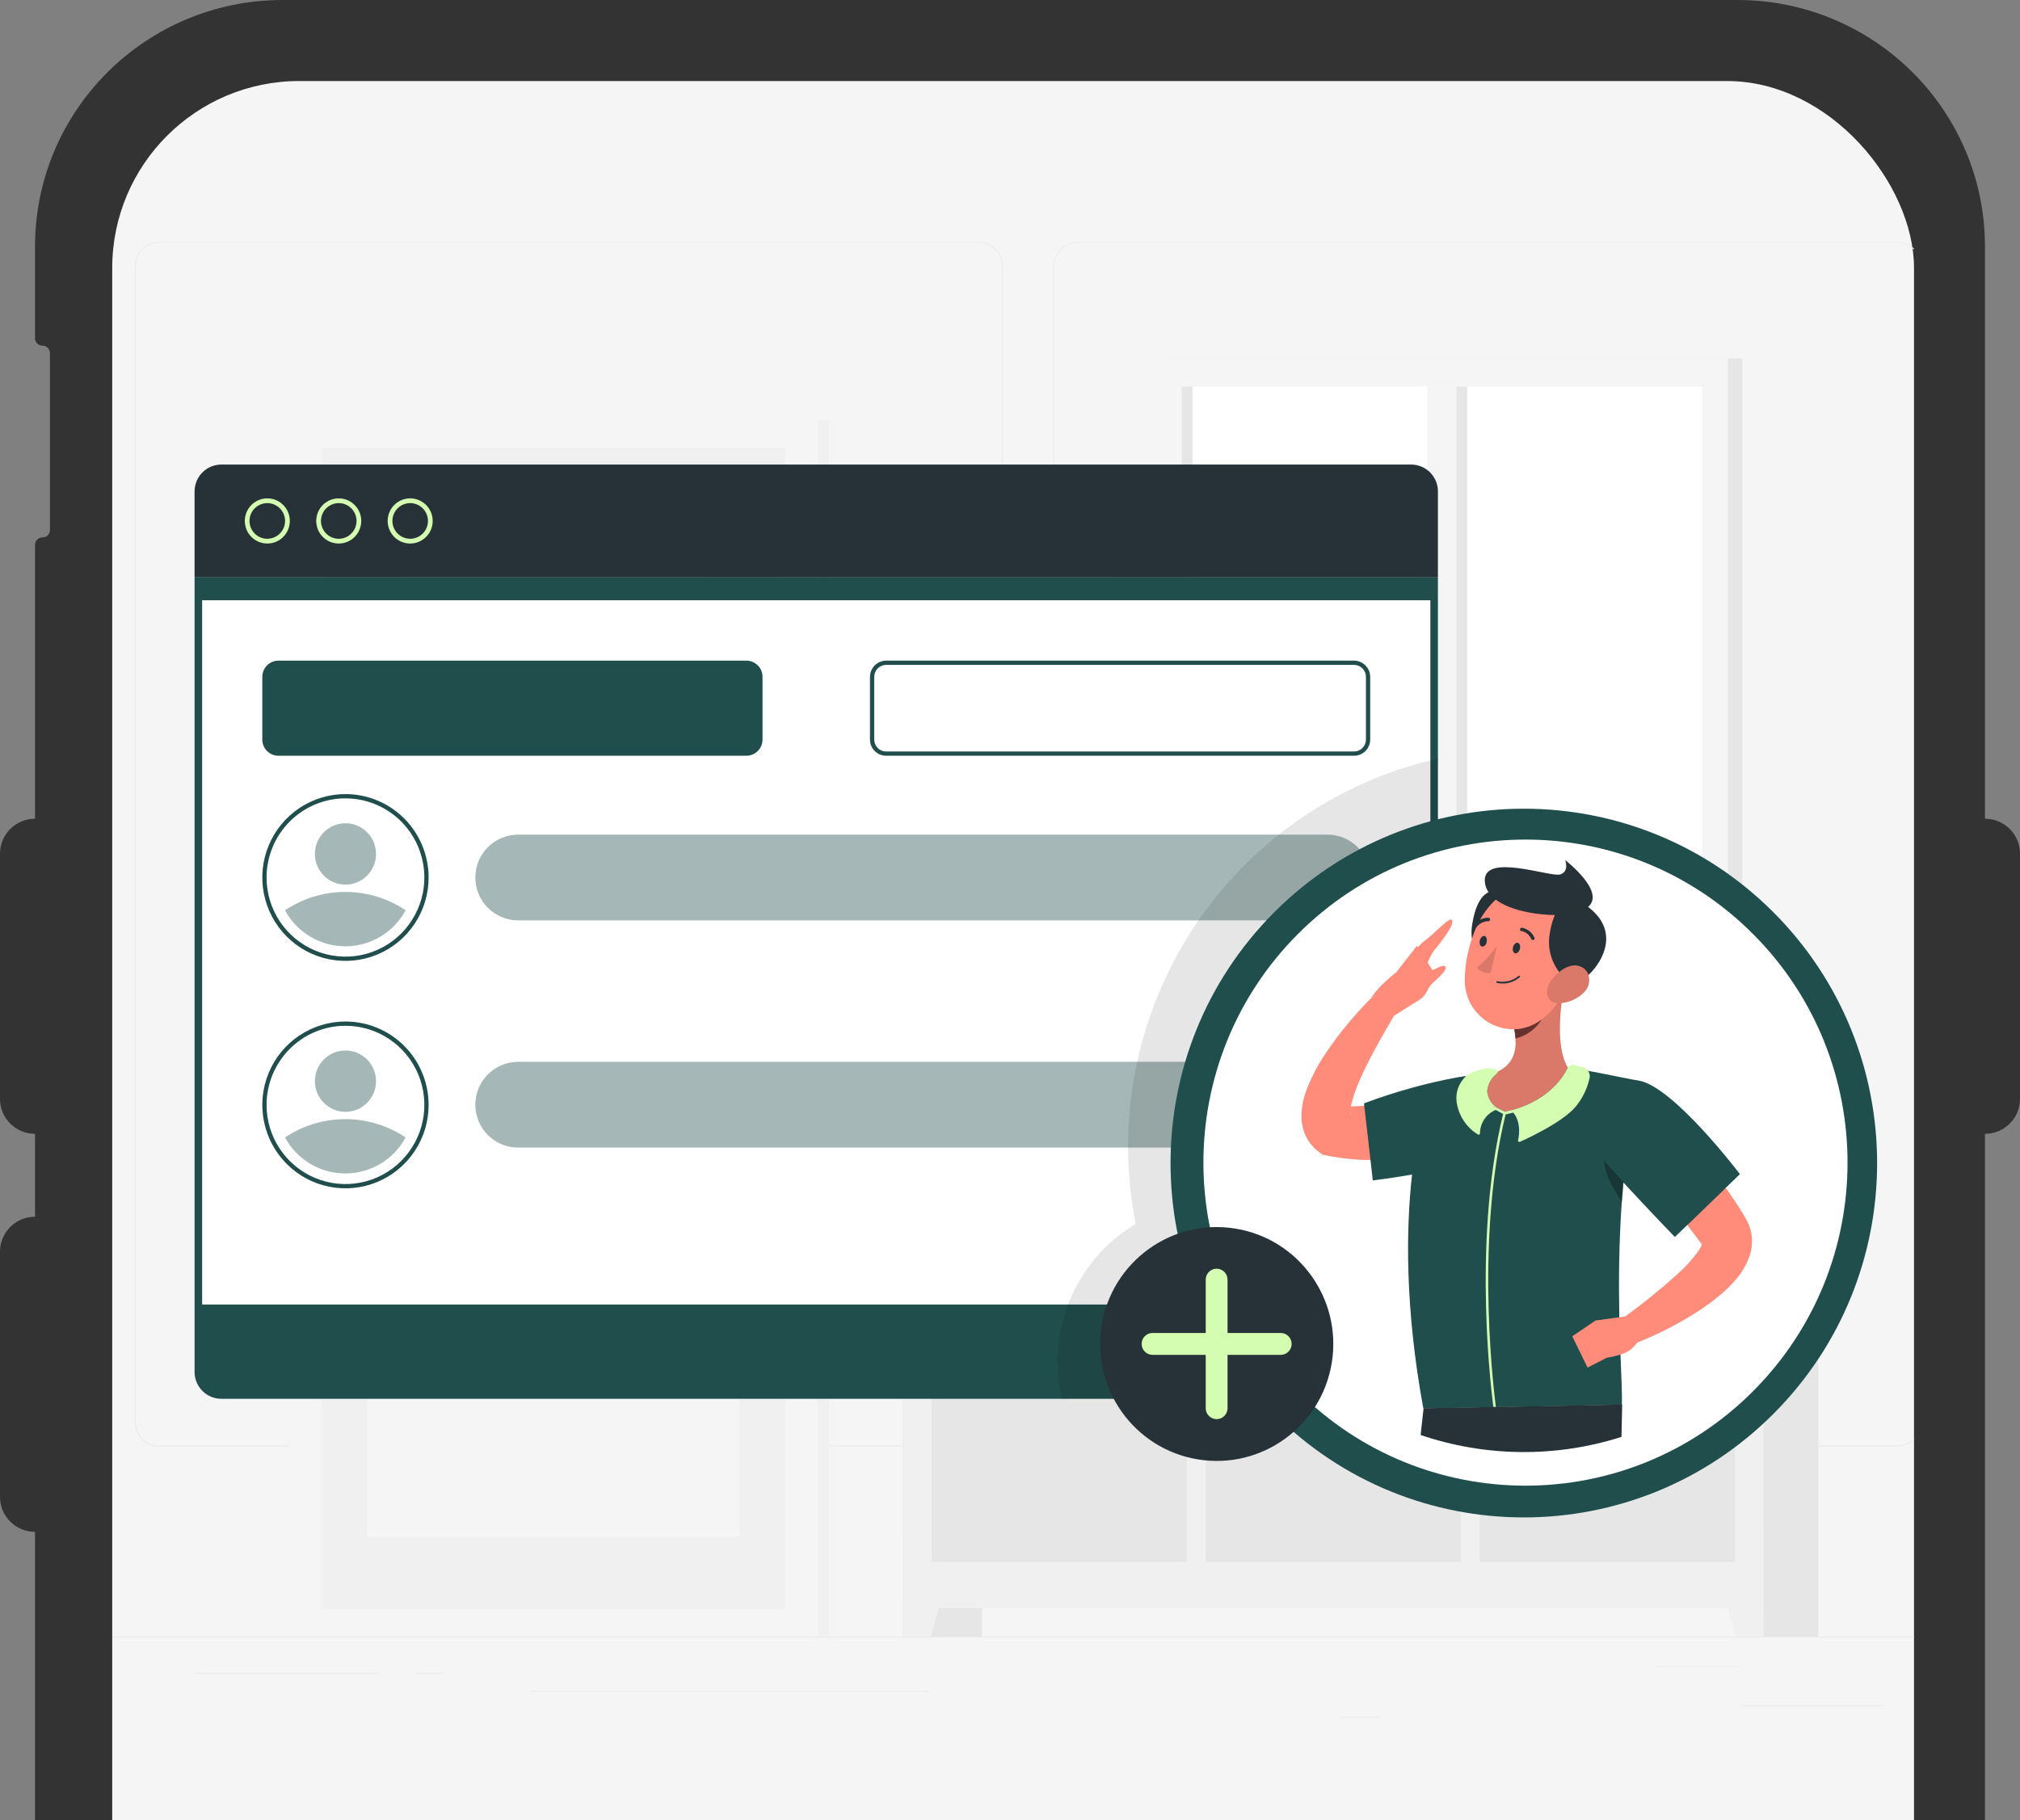 <svg width="324" height="292" viewBox="0 0 324 292" fill="none" xmlns="http://www.w3.org/2000/svg">
<rect x="0" y="0" width="324" height="292" fill="#808080" stroke="none"/>
<path d="M318.381 131.352V39.556C318.381 17.713 300.6 0 278.665 0H45.335C23.4 0 5.619 17.713 5.619 39.556V54.263C5.619 54.913 6.142 55.465 6.794 55.454C7.463 55.443 8.01 55.98 8.01 56.645V85.027C8.01 85.676 7.488 86.229 6.836 86.217C6.166 86.206 5.619 86.743 5.619 87.408V131.352C2.516 131.352 0 133.858 0 136.949V176.307C0 179.398 2.516 181.904 5.619 181.904V195.207C2.516 195.207 0 197.713 0 200.804V240.162C0 243.253 2.516 245.759 5.619 245.759V543.99C5.619 565.836 23.4 583.546 45.335 583.546H133.897C135.184 583.546 136.283 582.52 136.259 581.239C136.234 579.92 137.301 578.842 138.62 578.842H184.652C185.939 578.842 187.038 579.868 187.014 581.149C186.989 582.469 188.056 583.546 189.375 583.546H278.665C300.6 583.546 318.381 565.836 318.381 543.99V181.904C321.484 181.904 324 179.398 324 176.307V136.949C324 133.858 321.484 131.352 318.381 131.352ZM302.362 543.99C302.362 557.003 291.732 567.591 278.665 567.591H45.335C32.269 567.591 21.638 557.003 21.638 543.99V39.556C21.638 26.542 32.268 15.954 45.335 15.954H278.665C291.732 15.954 302.362 26.542 302.362 39.556L302.362 543.99Z" fill="#333333"/>
<rect x="18" y="13" width="289" height="366" rx="30" fill="#F5F5F5"/>
<g clip-path="url(#clip0_2921_604)">
<path d="M336.163 262.566H-4.415V262.737H336.163V262.566Z" fill="#EBEBEB"/>
<path d="M302.037 273.562H279.477V273.733H302.037V273.562Z" fill="#EBEBEB"/>
<path d="M221.197 275.422H215.278V275.592H221.197V275.422Z" fill="#EBEBEB"/>
<path d="M278.796 267.223H265.725V267.393H278.796V267.223Z" fill="#EBEBEB"/>
<path d="M60.737 268.369H31.318V268.539H60.737V268.369Z" fill="#EBEBEB"/>
<path d="M71.119 268.369H66.807V268.539H71.119V268.369Z" fill="#EBEBEB"/>
<path d="M148.947 271.252H85.136V271.422H148.947V271.252Z" fill="#EBEBEB"/>
<path d="M157.019 232.088H25.494C24.464 232.086 23.476 231.674 22.748 230.942C22.02 230.211 21.612 229.219 21.612 228.186V42.692C21.62 41.664 22.033 40.682 22.76 39.957C23.487 39.233 24.47 38.826 25.494 38.824H157.019C158.05 38.824 159.039 39.235 159.769 39.967C160.498 40.699 160.908 41.691 160.908 42.726V228.186C160.908 229.221 160.498 230.213 159.769 230.945C159.039 231.677 158.05 232.088 157.019 232.088ZM25.494 38.961C24.509 38.963 23.565 39.357 22.869 40.056C22.173 40.756 21.782 41.704 21.782 42.692V228.186C21.782 229.174 22.173 230.122 22.869 230.822C23.565 231.521 24.509 231.915 25.494 231.917H157.019C158.004 231.915 158.949 231.521 159.646 230.822C160.343 230.123 160.736 229.175 160.738 228.186V42.692C160.736 41.703 160.343 40.755 159.646 40.056C158.949 39.356 158.004 38.963 157.019 38.961H25.494Z" fill="#EBEBEB"/>
<path d="M304.36 232.088H172.829C171.798 232.086 170.809 231.674 170.08 230.943C169.351 230.212 168.941 229.22 168.939 228.186V42.692C168.95 41.664 169.364 40.681 170.092 39.957C170.82 39.233 171.803 38.826 172.829 38.824H304.36C305.383 38.828 306.364 39.236 307.089 39.96C307.815 40.684 308.227 41.666 308.236 42.692V228.186C308.236 229.218 307.828 230.209 307.101 230.94C306.375 231.671 305.389 232.084 304.36 232.088ZM172.829 38.961C171.843 38.963 170.898 39.356 170.201 40.056C169.504 40.755 169.111 41.703 169.109 42.692V228.186C169.111 229.175 169.504 230.123 170.201 230.822C170.898 231.521 171.843 231.915 172.829 231.917H304.36C305.346 231.915 306.291 231.521 306.988 230.822C307.685 230.123 308.077 229.175 308.079 228.186V42.692C308.077 41.703 307.685 40.755 306.988 40.056C306.291 39.356 305.346 38.963 304.36 38.961H172.829Z" fill="#EBEBEB"/>
<path d="M144.826 262.566H157.509V175.181H144.826V262.566Z" fill="#E6E6E6"/>
<path d="M149.295 262.565H144.827V245.959H153.975L149.295 262.565Z" fill="#F0F0F0"/>
<path d="M278.966 262.566H291.649V175.181H278.966V262.566Z" fill="#E6E6E6"/>
<path d="M144.832 258.029H282.862V175.175H144.832V258.029Z" fill="#F0F0F0"/>
<path d="M278.393 262.565H282.862V245.959H273.714L278.393 262.565Z" fill="#F0F0F0"/>
<path d="M237.354 182.037V250.574H278.271V182.037H237.354Z" fill="#E6E6E6"/>
<path d="M253.742 184.449H261.834C265.265 184.499 268.589 183.258 271.153 180.971H244.465C247.019 183.247 250.326 184.487 253.742 184.449Z" fill="#F0F0F0"/>
<path d="M193.385 182.037V250.574H234.303V182.037H193.385Z" fill="#E6E6E6"/>
<path d="M209.379 184.449H217.478C220.901 184.492 224.217 183.252 226.776 180.971H200.088C202.645 183.252 205.958 184.493 209.379 184.449Z" fill="#F0F0F0"/>
<path d="M149.417 182.043V250.58H190.334V182.043H149.417Z" fill="#E6E6E6"/>
<path d="M165.417 184.449H173.51C176.932 184.492 180.248 183.252 182.807 180.971H156.12C158.678 183.253 161.994 184.494 165.417 184.449Z" fill="#F0F0F0"/>
<path d="M46.399 262.566H132.947L132.947 67.376H46.399L46.399 262.566Z" fill="#F0F0F0"/>
<path d="M46.399 262.566H131.121L131.121 67.376H46.399L46.399 262.566Z" fill="#F5F5F5"/>
<path d="M125.958 258.137L125.958 71.803H51.562L51.562 258.137H125.958Z" fill="#F0F0F0"/>
<path d="M118.649 106.48C118.65 103.808 118.126 101.162 117.107 98.693C116.089 96.224 114.595 93.98 112.712 92.09C110.829 90.2 108.593 88.701 106.133 87.678C103.672 86.655 101.035 86.129 98.371 86.129H79.162C73.783 86.129 68.623 88.273 64.819 92.09C61.015 95.906 58.878 101.083 58.878 106.48H118.649Z" fill="#FAFAFA"/>
<path d="M118.656 246.555V202.039H58.885V246.555H118.656Z" fill="#F5F5F5"/>
<path d="M118.656 119.006H92.289V196.291H118.656V119.006Z" fill="#F5F5F5"/>
<path d="M85.245 119.006H58.877V196.291H85.245V119.006Z" fill="#F5F5F5"/>
<path d="M68.468 157.304H57.638C57.194 157.304 56.767 157.127 56.453 156.811C56.139 156.496 55.962 156.068 55.962 155.623C55.964 155.177 56.141 154.751 56.455 154.436C56.769 154.121 57.194 153.943 57.638 153.941H68.468C68.912 153.943 69.337 154.121 69.651 154.436C69.965 154.751 70.142 155.177 70.144 155.623C70.144 156.068 69.968 156.496 69.653 156.811C69.339 157.127 68.913 157.304 68.468 157.304Z" fill="#E0E0E0"/>
<path d="M52.904 258.137L52.904 71.803H51.562L51.562 258.137H52.904Z" fill="#F0F0F0"/>
<path d="M187.698 153.758H279.477V57.502L187.698 57.502V153.758Z" fill="#E6E6E6"/>
<path d="M185.382 153.758H277.161V57.502L185.382 57.502V153.758Z" fill="#F5F5F5"/>
<path d="M180.021 158.76H279.477V153.757H180.021V158.76Z" fill="#E6E6E6"/>
<path d="M177.412 158.76H271.746V153.757H177.412V158.76Z" fill="#F5F5F5"/>
<path d="M273.012 149.265V61.996L189.537 61.996V149.265H273.012Z" fill="white"/>
<path d="M233.588 149.265V61.996H228.963V149.265H233.588Z" fill="#F5F5F5"/>
<path d="M191.28 149.265V61.996H189.529V149.265H191.28Z" fill="#E6E6E6"/>
<path d="M235.338 149.265V61.996H233.588V149.265H235.338Z" fill="#E6E6E6"/>
<path d="M200.034 156.045C198.345 138.496 197.166 110.026 198.079 100.499C198.098 100.337 198.15 100.18 198.232 100.039C198.314 99.898 198.424 99.775 198.556 99.679C198.732 99.55 198.94 99.473 199.158 99.456C199.375 99.44 199.593 99.486 199.786 99.587C199.979 99.689 200.14 99.843 200.25 100.032C200.36 100.221 200.415 100.438 200.408 100.656C200.252 105.379 200.068 117.174 201.09 137.519C201.587 147.646 202.302 154.603 201.812 156.045H200.034Z" fill="#E6E6E6"/>
<path d="M193.739 115.603C188.931 110.245 179.115 106.439 169.116 106.459C165.185 106.459 181.063 112.685 187.664 119.553C192.793 124.883 198.562 133.856 200.544 138.838C199.25 128.348 198.569 120.954 193.739 115.603Z" fill="#E6E6E6"/>
<path d="M203.269 117.238C207.261 111.662 216.47 107.37 226.429 106.885C230.338 106.693 215.448 113.719 209.89 120.867C205.578 126.437 201.151 135.669 199.932 140.726C199.652 130.223 199.25 122.815 203.269 117.238Z" fill="#E6E6E6"/>
<path d="M193.529 96.052C189.442 91.514 181.145 88.288 172.672 88.309C169.348 88.309 182.787 93.585 188.379 99.393C192.725 103.911 197.622 111.51 199.278 115.726C198.208 106.856 197.595 100.582 193.529 96.052Z" fill="#E6E6E6"/>
<path d="M201.593 102.757C204.999 98.035 212.771 94.399 221.217 93.989C224.528 93.832 211.92 99.757 207.213 105.833C203.562 110.548 199.809 118.366 198.78 122.651C198.569 113.753 198.215 107.48 201.593 102.757Z" fill="#E6E6E6"/>
<path d="M200.708 175.183C198.172 175.184 195.731 174.211 193.887 172.463C192.043 170.716 190.935 168.327 190.791 165.787L189.912 150.533H211.512L210.633 165.787C210.488 168.328 209.38 170.718 207.534 172.466C205.688 174.213 203.246 175.186 200.708 175.183Z" fill="#E6E6E6"/>
<path d="M212.908 153.995H188.516L187.814 147.646H213.603L212.908 153.995Z" fill="#E6E6E6"/>
<path d="M165.874 293.429C238.814 293.429 297.943 289.966 297.943 285.693C297.943 281.421 238.814 277.957 165.874 277.957C92.934 277.957 33.805 281.421 33.805 285.693C33.805 289.966 92.934 293.429 165.874 293.429Z" fill="#F5F5F5"/>
<path d="M31.209 78.823C31.213 77.686 31.665 76.596 32.466 75.792C33.267 74.988 34.353 74.535 35.487 74.531H226.36C227.494 74.535 228.58 74.988 229.381 75.792C230.183 76.596 230.634 77.686 230.638 78.823V92.634H31.209V78.823Z" fill="#263238"/>
<path d="M65.791 87.199C65.078 87.199 64.379 86.987 63.786 86.589C63.192 86.191 62.729 85.625 62.456 84.963C62.183 84.301 62.111 83.573 62.251 82.871C62.39 82.168 62.734 81.522 63.239 81.016C63.744 80.509 64.387 80.164 65.087 80.025C65.787 79.885 66.513 79.957 67.173 80.231C67.833 80.505 68.397 80.969 68.793 81.565C69.19 82.16 69.402 82.861 69.402 83.577C69.402 84.538 69.021 85.459 68.344 86.138C67.667 86.817 66.749 87.199 65.791 87.199ZM65.791 80.714C65.227 80.714 64.675 80.882 64.206 81.196C63.737 81.511 63.371 81.958 63.155 82.481C62.939 83.004 62.882 83.58 62.992 84.136C63.102 84.691 63.374 85.201 63.773 85.602C64.173 86.002 64.681 86.275 65.235 86.385C65.788 86.496 66.362 86.439 66.884 86.222C67.405 86.006 67.851 85.639 68.165 85.168C68.478 84.697 68.646 84.143 68.646 83.577C68.644 82.818 68.343 82.091 67.808 81.554C67.273 81.018 66.548 80.716 65.791 80.714Z" fill="#D5FDB1"/>
<path d="M54.327 87.199C53.613 87.198 52.916 86.984 52.323 86.585C51.73 86.186 51.269 85.62 50.996 84.958C50.724 84.296 50.654 83.568 50.794 82.866C50.934 82.164 51.278 81.519 51.783 81.013C52.289 80.508 52.932 80.163 53.632 80.024C54.332 79.885 55.058 79.957 55.717 80.231C56.376 80.506 56.94 80.97 57.336 81.566C57.732 82.161 57.944 82.861 57.944 83.577C57.944 84.053 57.85 84.525 57.668 84.965C57.487 85.405 57.22 85.804 56.884 86.141C56.548 86.477 56.149 86.744 55.711 86.925C55.272 87.107 54.802 87.2 54.327 87.199ZM54.327 80.714C53.763 80.715 53.212 80.884 52.743 81.2C52.275 81.515 51.91 81.963 51.695 82.486C51.48 83.009 51.425 83.585 51.535 84.14C51.646 84.695 51.919 85.204 52.318 85.604C52.718 86.004 53.226 86.276 53.779 86.386C54.333 86.496 54.906 86.439 55.428 86.222C55.949 86.005 56.394 85.638 56.707 85.167C57.021 84.696 57.188 84.143 57.188 83.577C57.186 82.817 56.884 82.089 56.347 81.552C55.811 81.015 55.084 80.714 54.327 80.714Z" fill="#D5FDB1"/>
<path d="M42.871 87.199C42.157 87.198 41.46 86.984 40.867 86.585C40.275 86.186 39.813 85.62 39.541 84.958C39.269 84.296 39.198 83.568 39.338 82.866C39.478 82.164 39.822 81.519 40.328 81.013C40.833 80.508 41.476 80.163 42.176 80.024C42.876 79.885 43.602 79.957 44.261 80.231C44.92 80.506 45.484 80.97 45.88 81.566C46.276 82.161 46.488 82.861 46.488 83.577C46.488 84.053 46.395 84.525 46.213 84.965C46.031 85.405 45.764 85.804 45.428 86.141C45.092 86.477 44.694 86.744 44.255 86.925C43.816 87.107 43.346 87.2 42.871 87.199ZM42.871 80.714C42.307 80.714 41.755 80.882 41.285 81.196C40.816 81.511 40.45 81.958 40.234 82.481C40.018 83.004 39.962 83.58 40.072 84.136C40.182 84.691 40.454 85.201 40.853 85.602C41.252 86.002 41.761 86.275 42.314 86.385C42.868 86.496 43.442 86.439 43.963 86.222C44.485 86.006 44.931 85.639 45.244 85.168C45.558 84.697 45.725 84.143 45.725 83.577C45.723 82.818 45.422 82.091 44.887 81.554C44.352 81.018 43.627 80.715 42.871 80.714Z" fill="#D5FDB1"/>
<path d="M226.36 224.413H35.487C34.353 224.41 33.267 223.957 32.466 223.152C31.665 222.348 31.213 221.259 31.209 220.122V92.635H230.638V220.122C230.634 221.259 230.183 222.348 229.381 223.152C228.58 223.957 227.494 224.41 226.36 224.413Z" fill="#204E4D"/>
<path d="M229.425 96.303H32.422V209.288H229.425V96.303Z" fill="white"/>
<path d="M119.712 105.988H44.669C43.236 105.988 42.074 107.154 42.074 108.592V118.645C42.074 120.083 43.236 121.248 44.669 121.248H119.712C121.145 121.248 122.307 120.083 122.307 118.645V108.592C122.307 107.154 121.145 105.988 119.712 105.988Z" fill="#204E4D"/>
<path d="M217.179 106.672C217.686 106.672 218.173 106.874 218.532 107.234C218.891 107.594 219.093 108.083 219.093 108.592V118.645C219.093 119.154 218.891 119.642 218.532 120.003C218.173 120.363 217.686 120.565 217.179 120.565H142.136C141.628 120.565 141.141 120.363 140.782 120.003C140.423 119.642 140.222 119.154 140.222 118.645V108.592C140.222 108.083 140.423 107.594 140.782 107.234C141.141 106.874 141.628 106.672 142.136 106.672H217.179ZM217.179 105.988H142.136C141.448 105.99 140.789 106.265 140.303 106.753C139.816 107.241 139.542 107.902 139.541 108.592V118.645C139.541 119.335 139.814 119.998 140.301 120.486C140.787 120.974 141.447 121.248 142.136 121.248H217.179C217.867 121.248 218.527 120.974 219.014 120.486C219.5 119.998 219.774 119.335 219.774 118.645V108.592C219.772 107.902 219.498 107.241 219.012 106.753C218.525 106.265 217.866 105.99 217.179 105.988Z" fill="#204E4D"/>
<path d="M55.411 128.082C57.914 128.082 60.361 128.827 62.442 130.222C64.523 131.617 66.146 133.6 67.103 135.92C68.061 138.24 68.312 140.793 67.824 143.256C67.335 145.719 66.13 147.982 64.36 149.758C62.59 151.534 60.335 152.743 57.88 153.233C55.425 153.723 52.88 153.471 50.568 152.51C48.255 151.549 46.279 149.922 44.888 147.834C43.497 145.746 42.755 143.291 42.755 140.779C42.759 137.413 44.093 134.185 46.466 131.805C48.839 129.424 52.056 128.085 55.411 128.082ZM55.411 127.398C52.773 127.398 50.195 128.183 48.001 129.654C45.808 131.124 44.099 133.214 43.089 135.659C42.08 138.104 41.816 140.794 42.33 143.39C42.845 145.985 44.115 148.37 45.98 150.241C47.846 152.112 50.222 153.387 52.809 153.903C55.396 154.419 58.078 154.154 60.515 153.142C62.952 152.129 65.035 150.414 66.5 148.213C67.966 146.013 68.748 143.426 68.748 140.779C68.748 137.23 67.343 133.827 64.842 131.318C62.34 128.808 58.948 127.398 55.411 127.398Z" fill="#204E4D"/>
<path opacity="0.4" d="M65.063 146.042C64.118 147.789 62.72 149.249 61.017 150.266C59.314 151.283 57.369 151.82 55.387 151.82C53.405 151.82 51.46 151.283 49.757 150.266C48.054 149.249 46.656 147.789 45.711 146.042C48.575 144.121 51.942 143.096 55.387 143.096C58.832 143.096 62.199 144.121 65.063 146.042Z" fill="#204E4D"/>
<path opacity="0.4" d="M55.411 141.921C58.12 141.921 60.316 139.718 60.316 137.001C60.316 134.283 58.12 132.08 55.411 132.08C52.703 132.08 50.507 134.283 50.507 137.001C50.507 139.718 52.703 141.921 55.411 141.921Z" fill="#204E4D"/>
<path opacity="0.4" d="M212.915 147.659H83.1C81.281 147.659 79.536 146.934 78.25 145.643C76.963 144.353 76.241 142.602 76.241 140.777C76.241 139.874 76.418 138.979 76.763 138.145C77.108 137.31 77.613 136.552 78.25 135.914C78.887 135.275 79.643 134.769 80.476 134.424C81.308 134.079 82.2 133.901 83.1 133.902H212.915C213.815 133.901 214.707 134.079 215.539 134.424C216.371 134.769 217.127 135.275 217.764 135.914C218.401 136.552 218.907 137.31 219.252 138.145C219.596 138.979 219.774 139.874 219.774 140.777C219.774 142.602 219.051 144.353 217.765 145.643C216.478 146.934 214.734 147.659 212.915 147.659Z" fill="#204E4D"/>
<path d="M55.411 164.568C57.914 164.568 60.361 165.313 62.442 166.708C64.523 168.103 66.146 170.086 67.103 172.407C68.061 174.727 68.312 177.28 67.824 179.743C67.335 182.206 66.13 184.468 64.36 186.244C62.59 188.02 60.335 189.229 57.88 189.719C55.425 190.209 52.88 189.958 50.568 188.997C48.255 188.035 46.279 186.408 44.888 184.32C43.497 182.232 42.755 179.777 42.755 177.266C42.757 173.899 44.091 170.67 46.464 168.289C48.837 165.908 52.055 164.57 55.411 164.568ZM55.411 163.885C52.773 163.885 50.195 164.67 48.001 166.14C45.808 167.61 44.099 169.7 43.089 172.145C42.08 174.59 41.816 177.28 42.33 179.876C42.845 182.472 44.115 184.856 45.98 186.727C47.846 188.599 50.222 189.873 52.809 190.389C55.396 190.906 58.078 190.641 60.515 189.628C62.952 188.615 65.035 186.9 66.5 184.7C67.966 182.499 68.748 179.912 68.748 177.266C68.748 173.717 67.343 170.313 64.842 167.804C62.34 165.295 58.948 163.885 55.411 163.885Z" fill="#204E4D"/>
<path opacity="0.4" d="M65.063 182.486C64.118 184.234 62.72 185.693 61.017 186.71C59.314 187.727 57.369 188.264 55.387 188.264C53.405 188.264 51.46 187.727 49.757 186.71C48.054 185.693 46.656 184.234 45.711 182.486C48.577 180.569 51.943 179.547 55.387 179.547C58.831 179.547 62.197 180.569 65.063 182.486Z" fill="#204E4D"/>
<path opacity="0.4" d="M55.411 178.374C58.12 178.374 60.316 176.171 60.316 173.454C60.316 170.736 58.12 168.533 55.411 168.533C52.703 168.533 50.507 170.736 50.507 173.454C50.507 176.171 52.703 178.374 55.411 178.374Z" fill="#204E4D"/>
<path opacity="0.4" d="M83.1 170.35H212.915C214.734 170.35 216.478 171.075 217.765 172.365C219.051 173.656 219.774 175.406 219.774 177.231C219.774 179.057 219.051 180.807 217.765 182.098C216.478 183.388 214.734 184.113 212.915 184.113H83.1C81.281 184.113 79.536 183.388 78.25 182.098C76.963 180.807 76.241 179.057 76.241 177.231C76.241 175.408 76.963 173.659 78.248 172.37C79.533 171.081 81.276 170.356 83.093 170.356L83.1 170.35Z" fill="#204E4D"/>
<path opacity="0.1" d="M180.941 183.909C180.94 188.089 181.349 192.259 182.16 196.36C178.351 198.63 175.194 201.853 172.998 205.713C170.803 209.574 169.643 213.941 169.634 218.386C169.62 220.415 169.849 222.439 170.315 224.413H226.36C227.494 224.41 228.58 223.956 229.381 223.152C230.183 222.348 230.634 221.259 230.638 220.122V121.713C216.545 124.875 203.945 132.757 194.912 144.062C185.879 155.367 180.952 169.42 180.941 183.909Z" fill="black"/>
<path d="M284.485 226.794C306.614 204.592 306.614 168.596 284.485 146.394C262.356 124.192 226.477 124.192 204.348 146.394C182.219 168.596 182.219 204.592 204.348 226.794C226.477 248.996 262.356 248.996 284.485 226.794Z" fill="#204E4D"/>
<path d="M281.209 223.172C301.383 202.931 301.383 170.115 281.209 149.875C261.035 129.635 228.327 129.635 208.153 149.875C187.979 170.115 187.979 202.931 208.153 223.172C228.327 243.412 261.035 243.412 281.209 223.172Z" fill="white"/>
<path d="M227.252 151.756L223.955 155.993C223.955 155.993 221.06 158.193 219.964 160.093C218.683 161.364 217.512 162.67 216.354 164.043C215.026 165.614 213.789 167.259 212.648 168.971C211.398 170.801 210.365 172.771 209.569 174.841C209.065 176.151 208.787 177.538 208.745 178.941C208.727 179.934 208.903 180.921 209.263 181.846C209.714 182.979 210.46 183.97 211.422 184.716L212.144 185.263L213.227 185.468C215.365 185.875 217.535 186.09 219.712 186.11L220.57 186.035L219.685 177.369C218.956 177.369 217.389 177.513 216.674 177.499C216.674 177.363 216.728 177.226 216.762 177.089C217.194 175.44 217.787 173.838 218.533 172.306C219.296 170.645 220.175 168.984 221.088 167.33C221.891 165.868 222.757 164.399 223.594 162.964L227.681 160.38L230.072 156.123L227.252 151.756ZM216.619 178.75C216.614 178.684 216.614 178.618 216.619 178.552C216.648 178.6 216.669 178.653 216.681 178.709C216.701 178.873 216.653 178.88 216.619 178.75Z" fill="#FF8B7B"/>
<path d="M250.466 160.912C250.568 160.385 246.985 158.581 244.519 160.051C242.387 161.322 242.115 163.057 242.891 165.128C242.891 165.272 242.946 165.415 242.966 165.559C243.014 165.894 243.055 166.242 243.075 166.556C243.232 168.736 242.66 170.766 240.215 171.921C240.215 172.058 239.881 172.201 239.772 172.297C238.866 173.096 238.289 174.204 238.151 175.406C238.151 176.295 238.988 176.999 239.963 177.846L241.325 178.769L243.191 178.591C248.92 176.903 251.597 171.655 251.474 171.265C250.003 168.832 250.023 164.568 250.466 160.912Z" fill="#DA786A"/>
<path d="M262.849 173.363L261.814 173.185C260.452 172.966 254.376 171.586 251.44 171.326C250.759 172.782 248.525 176.335 242.796 178.023L241.379 178.358L240.017 177.675C239.596 177.37 239.245 176.978 238.989 176.525C238.733 176.072 238.577 175.569 238.532 175.051C238.579 174.517 238.734 173.999 238.99 173.528C239.245 173.058 239.595 172.646 240.017 172.317C240.067 172.274 240.106 172.22 240.133 172.16C240.133 171.996 240.133 171.887 240.133 171.873C239.704 171.928 234.268 172.754 233.812 172.83C228.688 173.78 223.657 175.181 218.779 177.019L218.833 177.511L219.821 186.115L220.189 189.375C220.189 189.375 222.913 189.067 226.489 188.438C225.515 197.145 225.324 209.76 228.301 225.977L239.928 225.758L260.132 225.383C260.213 224.016 260.063 221.187 259.92 217.319L259.736 211.346C259.627 206.07 259.648 199.728 260.118 192.949C260.193 191.876 260.281 190.796 260.377 189.703C264.505 194.179 268.639 198.457 268.639 198.457L270.594 196.571C273.094 195.361 275.062 193.195 276.779 190.591L279.074 188.37C279.074 188.37 268.435 174.306 262.849 173.363Z" fill="#204E4D"/>
<path d="M229.873 152.69C229.24 153.679 228.787 154.774 228.536 155.921C229.712 155.998 231.239 154.662 231.749 154.998C232.258 155.334 231.326 156.374 229.792 157.711C228.979 158.4 228.934 159.544 227.81 160.298C227.327 160.623 226.819 160.91 226.291 161.155C224.797 160.998 222.453 158.031 222.453 158.031L225.055 154.704C225.055 154.704 227.453 151.649 228.601 150.865C229.748 150.082 232.487 147.071 232.856 147.561C233.378 148.245 231.587 150.571 229.873 152.69Z" fill="#FF8B7B"/>
<path opacity="0.3" d="M257.258 186.189C257.414 187.612 257.866 188.986 258.586 190.221L260.153 192.914C260.228 191.841 260.316 190.761 260.412 189.668C259.336 188.486 258.259 187.317 257.258 186.189Z" fill="black"/>
<path opacity="0.3" d="M260.418 189.676C260.322 190.769 260.234 191.849 260.159 192.922C260.227 191.849 260.322 190.762 260.418 189.676Z" fill="black"/>
<path d="M242.891 165.127C242.891 165.27 242.939 165.414 242.966 165.557C242.966 165.414 242.919 165.27 242.891 165.127Z" fill="#7F3E3B"/>
<path opacity="0.2" d="M243.076 166.558C243.076 166.23 243.014 165.875 242.967 165.561C243.014 165.895 243.055 166.23 243.076 166.558Z" fill="black"/>
<path d="M247.312 163.506C247.176 163.602 247.046 163.704 246.903 163.8C245.712 164.601 244.324 165.059 242.891 165.126C242.891 165.269 242.939 165.413 242.966 165.556C243.014 165.891 243.055 166.239 243.075 166.554C243.075 166.554 243.075 166.595 243.075 166.615C244.842 166.183 246.366 165.064 247.312 163.506Z" fill="#7F3E3B"/>
<path d="M254.961 172.364C254.901 172.083 254.763 171.825 254.563 171.619C254.363 171.414 254.109 171.269 253.831 171.202L252.414 170.86C252.237 170.819 252.051 170.835 251.884 170.908C251.717 170.981 251.578 171.105 251.488 171.264L251.44 171.325C250.759 172.781 248.525 176.334 242.796 178.022L242.353 178.125L241.379 178.357L240.017 177.674C239.596 177.369 239.245 176.977 238.989 176.524C238.733 176.071 238.577 175.568 238.532 175.05C238.578 174.516 238.734 173.998 238.99 173.527C239.245 173.057 239.595 172.645 240.017 172.316C240.092 172.239 240.158 172.154 240.214 172.063C240.276 171.906 240.262 171.831 240.153 171.763C238.648 170.676 235.283 172.35 235.147 172.637C235.004 172.781 234.861 172.931 234.717 173.102C234.297 173.598 233.984 174.176 233.796 174.799C233.609 175.422 233.551 176.078 233.628 176.724C233.77 177.811 234.154 178.853 234.752 179.771C235.349 180.689 236.146 181.46 237.081 182.027C237.112 182.037 237.145 182.037 237.176 182.027C237.212 182.037 237.25 182.037 237.285 182.027C237.315 182.006 237.339 181.979 237.356 181.947C237.372 181.914 237.381 181.879 237.381 181.843C237.384 181.035 237.624 180.246 238.073 179.574C238.521 178.903 239.157 178.38 239.901 178.07L241.093 178.713C235.971 199.802 239.445 225.081 239.54 225.764H239.935C239.935 225.505 236.325 200.007 241.488 178.801L242.735 178.501C244.186 180.278 243.498 182.916 243.491 182.943C243.481 182.979 243.482 183.018 243.493 183.054C243.503 183.09 243.524 183.123 243.552 183.148C243.59 183.179 243.639 183.196 243.688 183.196C243.713 183.203 243.739 183.203 243.763 183.196C244.036 183.073 250.479 180.243 252.734 177.544C253.799 176.254 254.55 174.733 254.927 173.102C255.002 172.863 255.014 172.609 254.961 172.364Z" fill="#D5FDB1"/>
<path opacity="0.2" d="M247.312 163.506C247.176 163.602 247.046 163.704 246.903 163.8C245.712 164.601 244.324 165.059 242.891 165.126C242.891 165.269 242.939 165.413 242.966 165.556C243.014 165.891 243.055 166.239 243.075 166.554C243.075 166.554 243.075 166.595 243.075 166.615C244.842 166.183 246.366 165.064 247.312 163.506Z" fill="black"/>
<path d="M238.9 148.421C241.563 145.004 239.874 142.954 238.743 143.145C237.673 143.651 236.659 145.079 236.134 148.277C236.008 149.032 235.99 149.8 236.08 150.56C237.176 150.505 238.9 148.421 238.9 148.421Z" fill="#263238"/>
<path d="M250.064 155.956C257.441 142.938 242.871 141.42 239.902 144.339C238.9 145.271 238.056 146.36 237.402 147.564L236.782 148.787C236.525 149.366 236.298 149.956 236.101 150.557C235.351 152.718 234.96 154.988 234.943 157.275C234.938 158.32 235.142 159.355 235.542 160.319C235.943 161.283 236.532 162.157 237.275 162.889C238.018 163.621 238.9 164.197 239.868 164.581C240.836 164.965 241.871 165.151 242.912 165.127C244.345 165.061 245.733 164.603 246.924 163.802C247.067 163.706 247.197 163.603 247.333 163.508C248.306 162.812 249.136 161.935 249.778 160.925C251.29 158.471 250.895 157.234 250.064 155.956Z" fill="#FF8B7B"/>
<path d="M236.408 148.384C236.363 148.443 236.343 148.517 236.351 148.591C236.36 148.665 236.398 148.733 236.455 148.78C236.506 148.819 236.568 148.841 236.632 148.841C236.687 148.84 236.739 148.821 236.782 148.787C236.809 148.775 236.833 148.756 236.85 148.732C237.068 148.444 237.349 148.209 237.672 148.047C237.994 147.885 238.349 147.799 238.71 147.796C238.785 147.8 238.858 147.774 238.914 147.724C238.97 147.674 239.004 147.604 239.01 147.529C239.012 147.492 239.008 147.455 238.996 147.42C238.985 147.385 238.966 147.353 238.942 147.325C238.918 147.297 238.889 147.274 238.856 147.258C238.823 147.241 238.787 147.231 238.751 147.229C238.276 147.226 237.808 147.341 237.388 147.563C237.009 147.766 236.675 148.045 236.408 148.384Z" fill="#263238"/>
<path d="M243.777 156.571C243.75 156.545 243.715 156.531 243.678 156.531C243.641 156.531 243.606 156.545 243.579 156.571C243.113 156.963 242.564 157.243 241.974 157.39C241.384 157.536 240.768 157.546 240.173 157.418C240.137 157.412 240.1 157.42 240.07 157.44C240.04 157.461 240.018 157.492 240.01 157.528C240.004 157.565 240.011 157.603 240.031 157.634C240.052 157.666 240.083 157.689 240.119 157.699C240.444 157.763 240.775 157.793 241.107 157.787C242.082 157.778 243.022 157.42 243.756 156.776C243.771 156.764 243.784 156.749 243.793 156.732C243.802 156.715 243.808 156.697 243.81 156.678C243.812 156.659 243.81 156.639 243.804 156.621C243.798 156.603 243.789 156.586 243.777 156.571Z" fill="#263238"/>
<path d="M240.118 151.691C239.217 153.016 238.142 154.213 236.924 155.252C237.605 156.195 239.076 156.127 239.076 156.127L240.118 151.691Z" fill="#DA786A"/>
<path d="M237.708 151.855C238.015 151.916 238.389 151.588 238.464 151.117C238.539 150.645 238.417 150.221 238.11 150.16C237.804 150.098 237.463 150.426 237.354 150.898C237.245 151.369 237.395 151.793 237.708 151.855Z" fill="#263238"/>
<path d="M243.035 152.948C243.341 153.01 243.675 152.682 243.791 152.21C243.907 151.739 243.736 151.315 243.43 151.254C243.123 151.192 242.783 151.52 242.674 151.992C242.565 152.463 242.721 152.859 243.035 152.948Z" fill="#263238"/>
<path d="M254.729 145.502C257.611 143.028 251.044 137.984 251.044 137.984C251.044 137.984 251.78 139.789 250.254 140.287C248.728 140.786 237.993 136.768 238.15 141.326C238.179 141.969 238.384 142.59 238.743 143.123C239.062 143.582 239.453 143.986 239.901 144.319C242.394 146.219 246.93 146.8 249.382 146.8C248.993 147.752 248.721 148.748 248.572 149.766C248.384 150.839 248.42 151.939 248.676 152.998C248.933 154.056 249.405 155.05 250.064 155.917C251.426 158.295 253.245 158.226 254.798 156.415C257.291 154.051 259.695 149.26 254.729 145.502Z" fill="#263238"/>
<path d="M253.477 155.047C252.346 154.583 251.073 155.129 250.071 155.956C249.522 156.395 249.046 156.918 248.661 157.507C247.701 159.018 248.041 160.774 249.765 160.924H250.064H250.473C251.83 160.786 253.098 160.182 254.063 159.216C254.421 158.87 254.678 158.433 254.809 157.952C254.94 157.471 254.938 156.963 254.805 156.482C254.708 156.157 254.538 155.859 254.307 155.61C254.077 155.361 253.793 155.169 253.477 155.047Z" fill="#DA786A"/>
<path d="M228.335 225.941C228.335 225.941 228.152 227.54 227.865 230.226C238.297 233.765 249.582 233.87 260.077 230.527C260.145 227.281 260.193 225.34 260.193 225.34L239.963 225.723H239.568L228.335 225.941Z" fill="#263238"/>
<path d="M280.989 198.424C280.931 197.842 280.798 197.27 280.594 196.723C280.496 196.451 280.38 196.186 280.246 195.93L280.049 195.561L279.94 195.37C278.966 193.689 277.896 192.096 276.806 190.586L270.622 196.566C271.439 197.591 272.236 198.616 272.972 199.668C272.835 200.018 272.659 200.35 272.447 200.659C271.457 202.039 270.314 203.302 269.041 204.425C266.374 206.835 263.579 209.101 260.67 211.211L259.723 211.334L255.922 211.853L252.183 214.389L254.642 219.405L257.734 217.819C258.473 217.717 259.2 217.546 259.907 217.307C261 217.021 261.951 216.345 262.584 215.407C264.393 214.688 266.164 213.876 267.89 212.974C269.745 212.013 271.542 210.943 273.271 209.769C274.148 209.167 275.015 208.509 275.873 207.794C276.785 207.043 277.628 206.213 278.393 205.313C279.374 204.201 280.128 202.908 280.614 201.507C280.957 200.518 281.085 199.467 280.989 198.424ZM273.026 199.504C273.026 199.47 273.026 199.429 273.026 199.402C273.026 199.238 273.087 199.176 273.087 199.272C273.084 199.351 273.068 199.43 273.04 199.504H273.026Z" fill="#FF8B7B"/>
<path d="M213.612 218.627C215.266 208.401 208.344 198.765 198.151 197.105C187.958 195.445 178.354 202.389 176.699 212.616C175.045 222.843 181.966 232.479 192.16 234.139C202.353 235.799 211.957 228.854 213.612 218.627Z" fill="#263238"/>
<path d="M205.421 213.853H196.893V205.297C196.893 204.832 196.709 204.385 196.381 204.055C196.052 203.726 195.607 203.541 195.143 203.541C194.678 203.541 194.233 203.726 193.905 204.055C193.577 204.385 193.392 204.832 193.392 205.297V213.853H184.864C184.4 213.853 183.955 214.038 183.626 214.368C183.298 214.697 183.114 215.144 183.114 215.61C183.114 216.076 183.298 216.522 183.626 216.852C183.955 217.181 184.4 217.366 184.864 217.366H193.392V225.922C193.392 226.153 193.437 226.381 193.525 226.594C193.613 226.807 193.742 227.001 193.905 227.164C194.067 227.327 194.26 227.457 194.473 227.545C194.685 227.633 194.913 227.678 195.143 227.678C195.373 227.678 195.6 227.633 195.813 227.545C196.025 227.457 196.218 227.327 196.381 227.164C196.543 227.001 196.672 226.807 196.76 226.594C196.848 226.381 196.893 226.153 196.893 225.922V217.366H205.421C205.886 217.366 206.331 217.181 206.659 216.852C206.988 216.522 207.172 216.076 207.172 215.61C207.172 215.144 206.988 214.697 206.659 214.368C206.331 214.038 205.886 213.853 205.421 213.853Z" fill="#D5FDB1"/>
<path d="M244.05 149.37C244.392 149.439 244.712 149.591 244.983 149.813C245.254 150.034 245.466 150.318 245.603 150.641C245.626 150.69 245.663 150.731 245.709 150.76C245.755 150.789 245.808 150.805 245.862 150.805C245.9 150.814 245.94 150.814 245.978 150.805C246.011 150.789 246.042 150.767 246.067 150.74C246.092 150.713 246.112 150.68 246.124 150.645C246.137 150.61 246.143 150.573 246.141 150.536C246.139 150.499 246.13 150.462 246.114 150.429C245.937 150.021 245.663 149.663 245.316 149.385C244.969 149.108 244.561 148.919 244.125 148.836C244.051 148.827 243.976 148.846 243.916 148.892C243.857 148.937 243.818 149.005 243.808 149.079C243.798 149.153 243.818 149.229 243.863 149.288C243.909 149.348 243.976 149.387 244.05 149.397V149.37Z" fill="#263238"/>
</g>
<defs>
<clipPath id="clip0_2921_604">
<rect width="289" height="280" fill="white" transform="translate(18 13)"/>
</clipPath>
</defs>
</svg>
